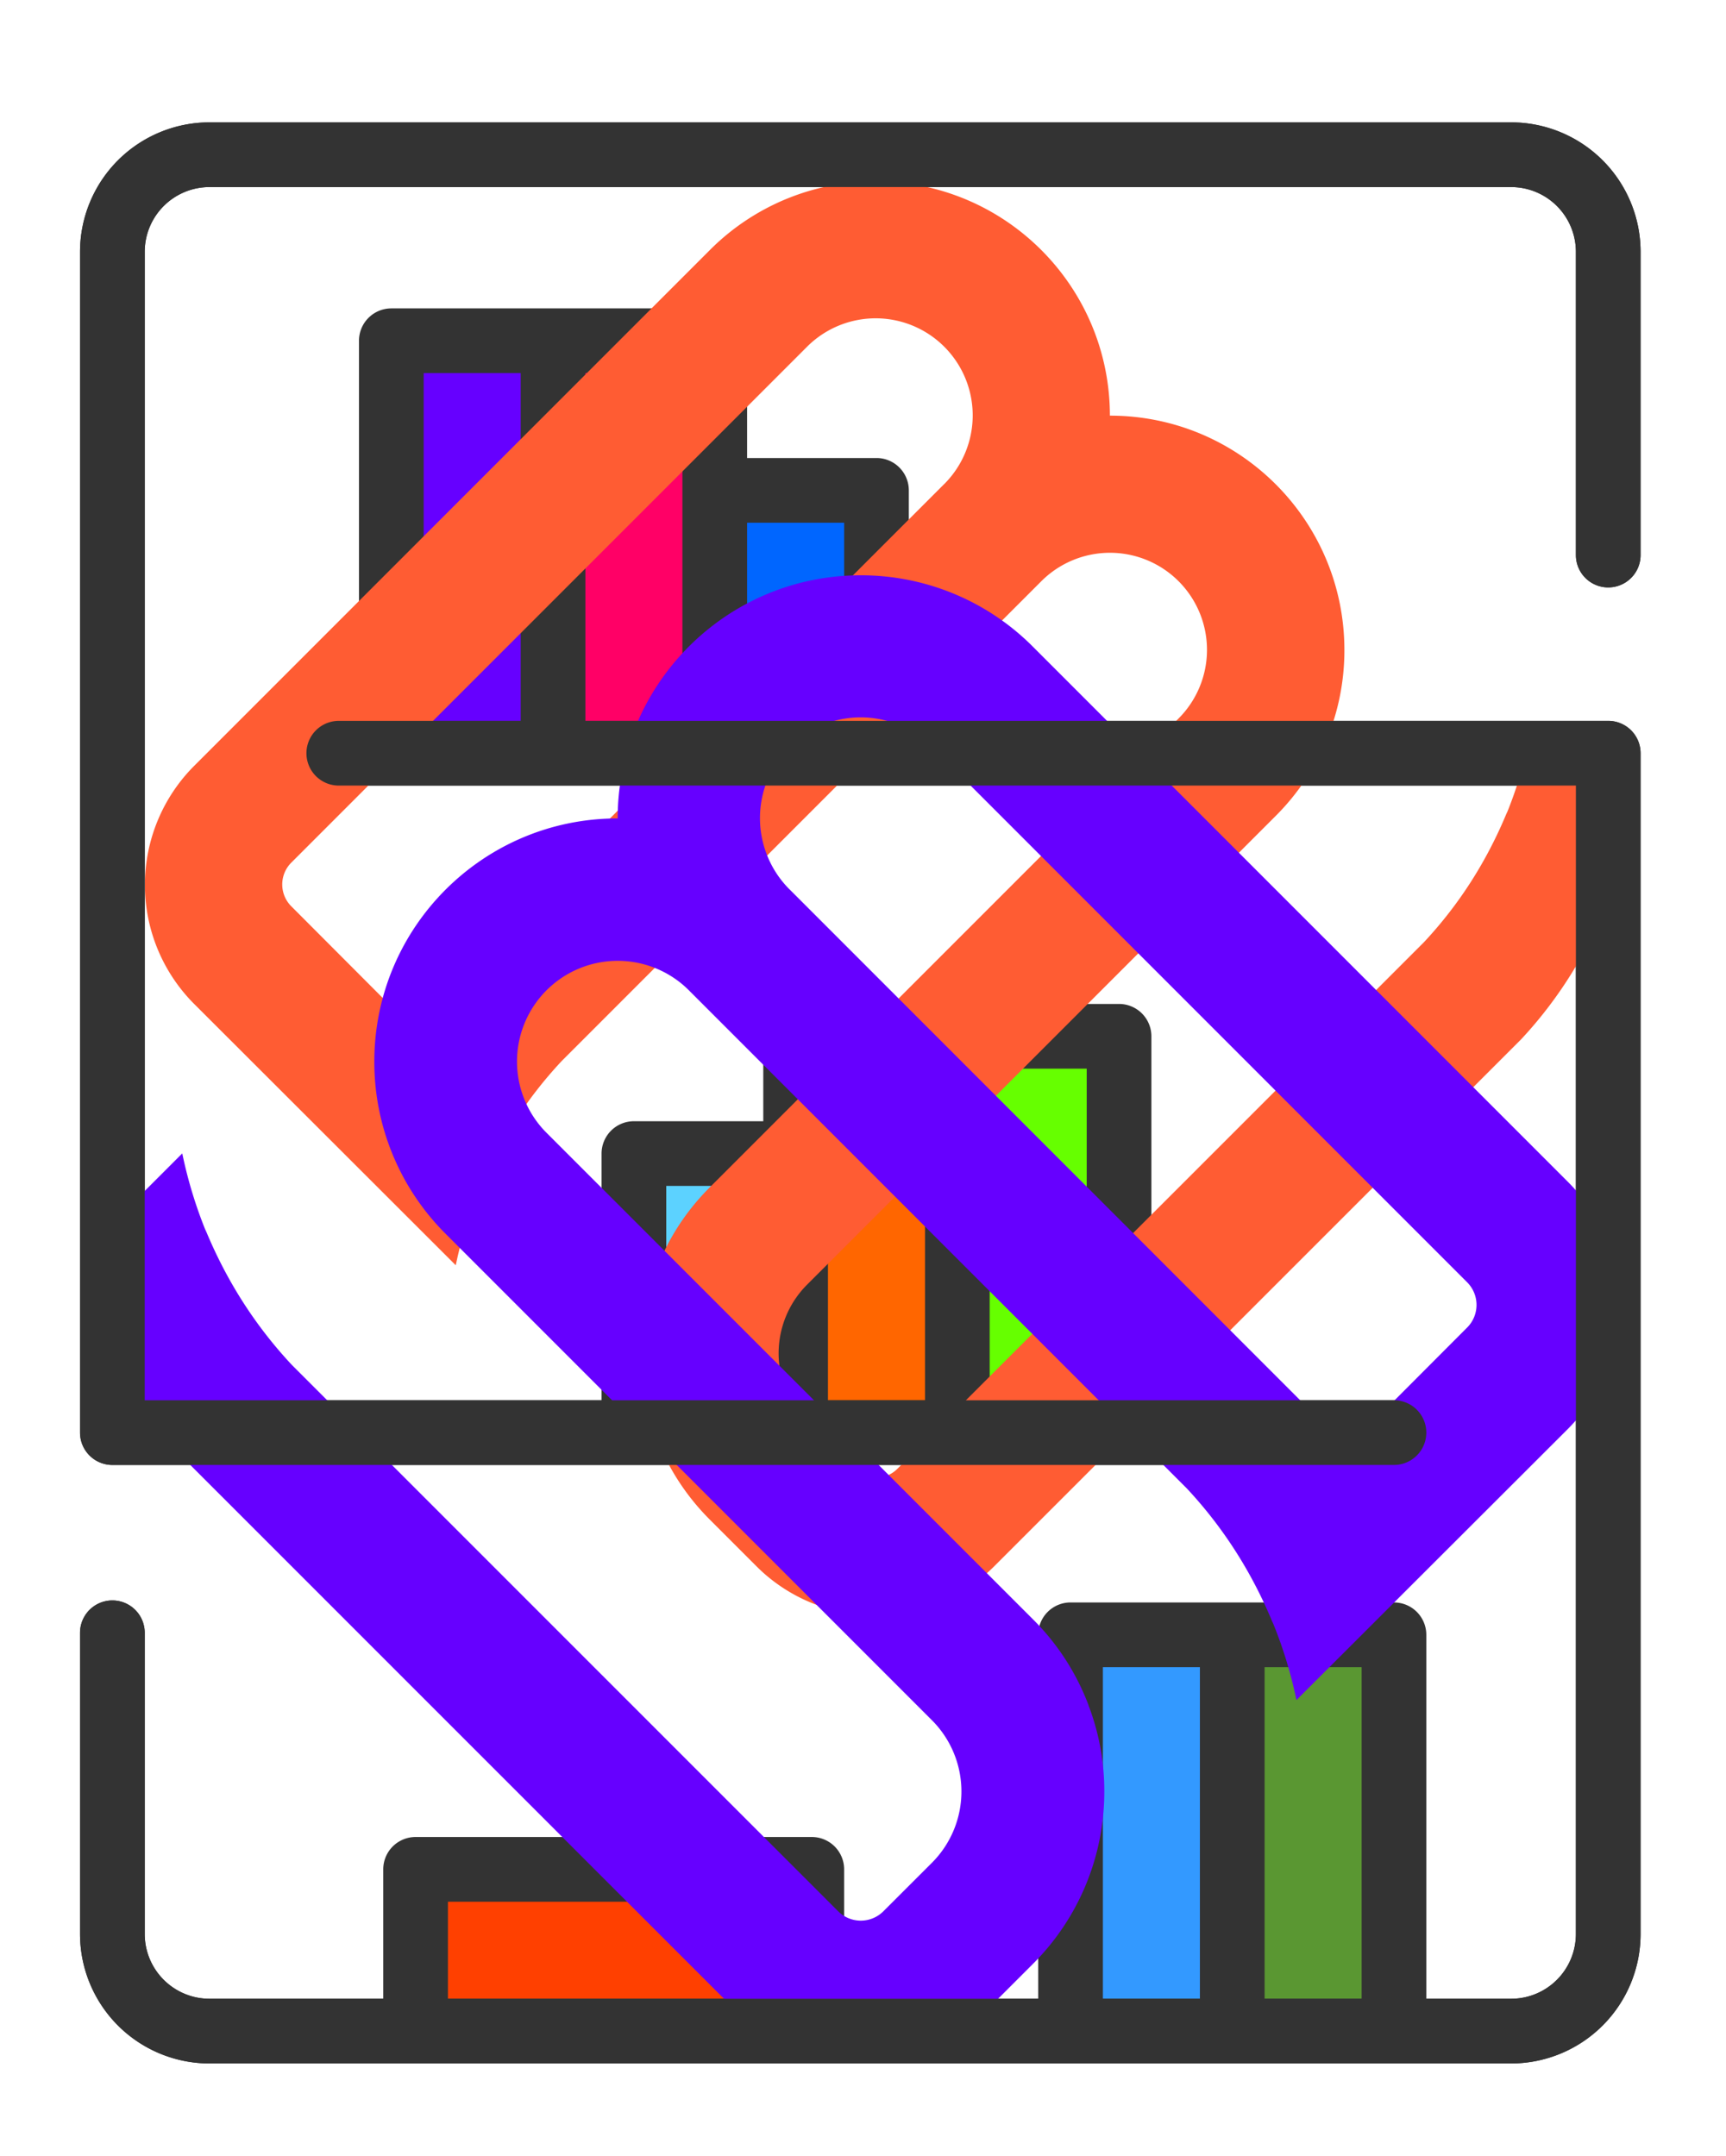 <?xml version="1.0" encoding="UTF-8"?> <svg xmlns="http://www.w3.org/2000/svg" preserveAspectRatio="xMidYMid meet" width="1601.518" height="2000" viewBox="0 0 1601.518 2000"><defs><style>.cls-1{isolation:isolate;}.cls-13,.cls-2{fill:#60f;}.cls-3{fill:#f06;}.cls-4{fill:#06f;}.cls-5{fill:#f60;}.cls-6{fill:#6f0;}.cls-7{fill:#5cd2ff;}.cls-8{fill:#39f;}.cls-9{fill:#5a9732;}.cls-10{fill:#ff4000;}.cls-11{fill:#333;}.cls-12{fill:#ff5c33;mix-blend-mode:color-burn;}.cls-13{mix-blend-mode:color-dodge;}</style></defs><g class="cls-1"><g id="Layer_2" data-name="Layer 2"><rect class="cls-2" x="364.26" y="322.704" width="153" height="361"></rect><rect class="cls-3" x="508.26" y="330.704" width="153" height="361"></rect><rect class="cls-4" x="676.26" y="450.704" width="153" height="249"></rect><rect class="cls-5" x="738.26" y="949.704" width="153" height="361"></rect><rect class="cls-6" x="882.26" y="957.704" width="153" height="361"></rect><rect class="cls-7" x="585.26" y="1061.704" width="153" height="249"></rect><rect class="cls-8" x="994.26" y="1515.704" width="153" height="361"></rect><rect class="cls-9" x="1138.26" y="1523.704" width="153" height="361"></rect><rect class="cls-10" x="393.26" y="1735.704" width="359" height="141"></rect><path class="cls-11" d="M1402.219,113.514H194.302A120.177,120.177,0,0,0,74.26,233.555V1328.933a30.012,30.012,0,0,0,30.01,30.01H1293.431a30.01,30.01,0,0,0,0-60.021H1068.353V961.306a30.012,30.012,0,0,0-30.01-30.01H738.239a30.012,30.012,0,0,0-30.01,30.01v78.777H588.188a30.012,30.012,0,0,0-30.01,30.01v228.829H134.281V233.555a60.091,60.091,0,0,1,60.021-60.021H1402.219a60.091,60.091,0,0,1,60.021,60.021V514.902a30.01,30.01,0,0,0,60.021,0V233.555A120.177,120.177,0,0,0,1402.219,113.514ZM1008.333,1298.923H918.302V991.317h90.031ZM768.25,991.317h90.031V1298.923H768.25ZM618.198,1100.104H708.229V1298.923H618.198ZM1492.25,668.705H843.276V454.882a30.012,30.012,0,0,0-30.01-30.01H693.224V316.084a30.012,30.012,0,0,0-30.01-30.01H363.11a30.012,30.012,0,0,0-30.01,30.01V668.705H314.343a30.01,30.01,0,1,0,0,60.021H1462.239V1794.094a60.091,60.091,0,0,1-60.021,60.021h-78.777V1516.498a30.012,30.012,0,0,0-30.01-30.01H993.327a30.012,30.012,0,0,0-30.01,30.01v337.617H783.255V1734.073a30.012,30.012,0,0,0-30.01-30.01H385.618a30.012,30.012,0,0,0-30.01,30.01v120.041H194.302a60.091,60.091,0,0,1-60.021-60.021V1514.622a30.01,30.01,0,1,0-60.021,0V1794.094a120.177,120.177,0,0,0,120.041,120.041H1402.219A120.177,120.177,0,0,0,1522.26,1794.094V698.716A30.012,30.012,0,0,0,1492.25,668.705ZM415.628,1854.115v-90.031H723.234v90.031Zm607.71-307.606h90.031v307.606h-90.031ZM1173.39,1854.115V1546.508h90.031v307.606ZM393.12,346.094h90.031V668.705H393.12Zm150.052,0h90.031V668.705H543.172ZM693.224,668.705V484.892h90.031V668.705Z"></path></g><g id="Layer_1" data-name="Layer 1"><path class="cls-12" d="M422.894,1173.699a393.57,393.57,0,0,1,21.659-70.465l-.956,2.619c19.206-46.894,45.314-87.094,77.491-121.516l-.208.208L966.077,539.306A90.04,90.04,0,1,1,1093.454,666.6L658.484,1101.529a215.665,215.665,0,0,0-49.388,75.994l-.499,1.497a214.002,214.002,0,0,0-13.885,76.493,217.145,217.145,0,0,0,63.73,153.942l43.485,43.485c3.201,3.201,6.444,6.194,9.811,9.021a156.22,156.22,0,0,0,210.813-9.063l488.807-488.723a394.943,394.943,0,0,0,97.445-186.452l.457-2.619-90.087-90.087a401.187,401.187,0,0,1-21.41,70.216l.956-2.702c-19.206,46.894-45.314,87.094-77.491,121.516l.208-.208L832.63,1362.561a28.604,28.604,0,0,1-40.325,0h0l-43.526-43.484a90.128,90.128,0,0,1,0-127.294l434.97-434.971a216.791,216.791,0,0,0,63.689-153.776c0-120.102-97.362-217.464-217.464-217.464h-.125c-.042-120.061-97.362-217.34-217.423-217.34A216.68,216.68,0,0,0,658.65,231.962l-478.58,478.58a156.268,156.268,0,0,0,0,220.666h0ZM875.948,449.177,377.289,947.961,270.241,840.663a28.604,28.604,0,0,1,0-40.408h0l478.58-478.58A90.04,90.04,0,1,1,876.198,448.97h0Z"></path></g><g id="Layer_1_copy" data-name="Layer 1 copy"><path class="cls-13" d="M1454.936,1325.407h0a162.16,162.16,0,0,0,0-228.986L958.311,599.797a224.851,224.851,0,0,0-159.574-66.133c-124.588,0-225.578,100.947-225.621,225.535h-.129c-124.631,0-225.664,101.033-225.664,225.664a224.965,224.965,0,0,0,66.09,159.574L864.784,1595.807a93.526,93.526,0,0,1,0,132.094l-45.167,45.124h0a29.683,29.683,0,0,1-41.846,0L270.534,1265.874l.216.216c-33.39-35.72-60.482-77.436-80.412-126.097l.992,2.804a416.32,416.32,0,0,1-22.217-72.863l-93.484,93.484.475,2.718a409.835,409.835,0,0,0,101.12,193.482L684.46,1866.768a162.111,162.111,0,0,0,218.762,9.405c3.494-2.933,6.859-6.04,10.181-9.361l45.124-45.124a225.333,225.333,0,0,0,66.133-159.746,222.069,222.069,0,0,0-14.409-79.377l-.518-1.553a223.797,223.797,0,0,0-51.25-78.86L507.112,1050.823a93.435,93.435,0,1,1,132.18-132.094l461.984,462.027-.216-.216c33.39,35.72,60.482,77.436,80.412,126.097l-.992-2.718a408.409,408.409,0,0,1,22.476,73.122ZM732.561,824.986h0a93.435,93.435,0,1,1,132.18-132.094l496.625,496.625h0a29.682,29.682,0,0,1,0,41.932l-111.085,111.344L732.82,825.202Z"></path></g><g id="Layer_4" data-name="Layer 4"><path class="cls-11" d="M1402.219,113.514H194.302A120.177,120.177,0,0,0,74.26,233.555V1328.933a30.012,30.012,0,0,0,30.01,30.01H1293.431a30.01,30.01,0,1,0,0-60.021H134.281V233.555a60.091,60.091,0,0,1,60.021-60.021H1402.219a60.091,60.091,0,0,1,60.021,60.021V514.902a30.01,30.01,0,1,0,60.021,0V233.555A120.177,120.177,0,0,0,1402.219,113.514Z"></path><path class="cls-11" d="M1492.25,668.705H314.343a30.01,30.01,0,1,0,0,60.021H1462.239V1794.094a60.091,60.091,0,0,1-60.021,60.021H194.302a60.091,60.091,0,0,1-60.021-60.021V1514.623a30.01,30.01,0,1,0-60.021,0V1794.094a120.177,120.177,0,0,0,120.041,120.041H1402.219A120.177,120.177,0,0,0,1522.26,1794.094V698.716A30.012,30.012,0,0,0,1492.25,668.705Z"></path></g></g></svg> 